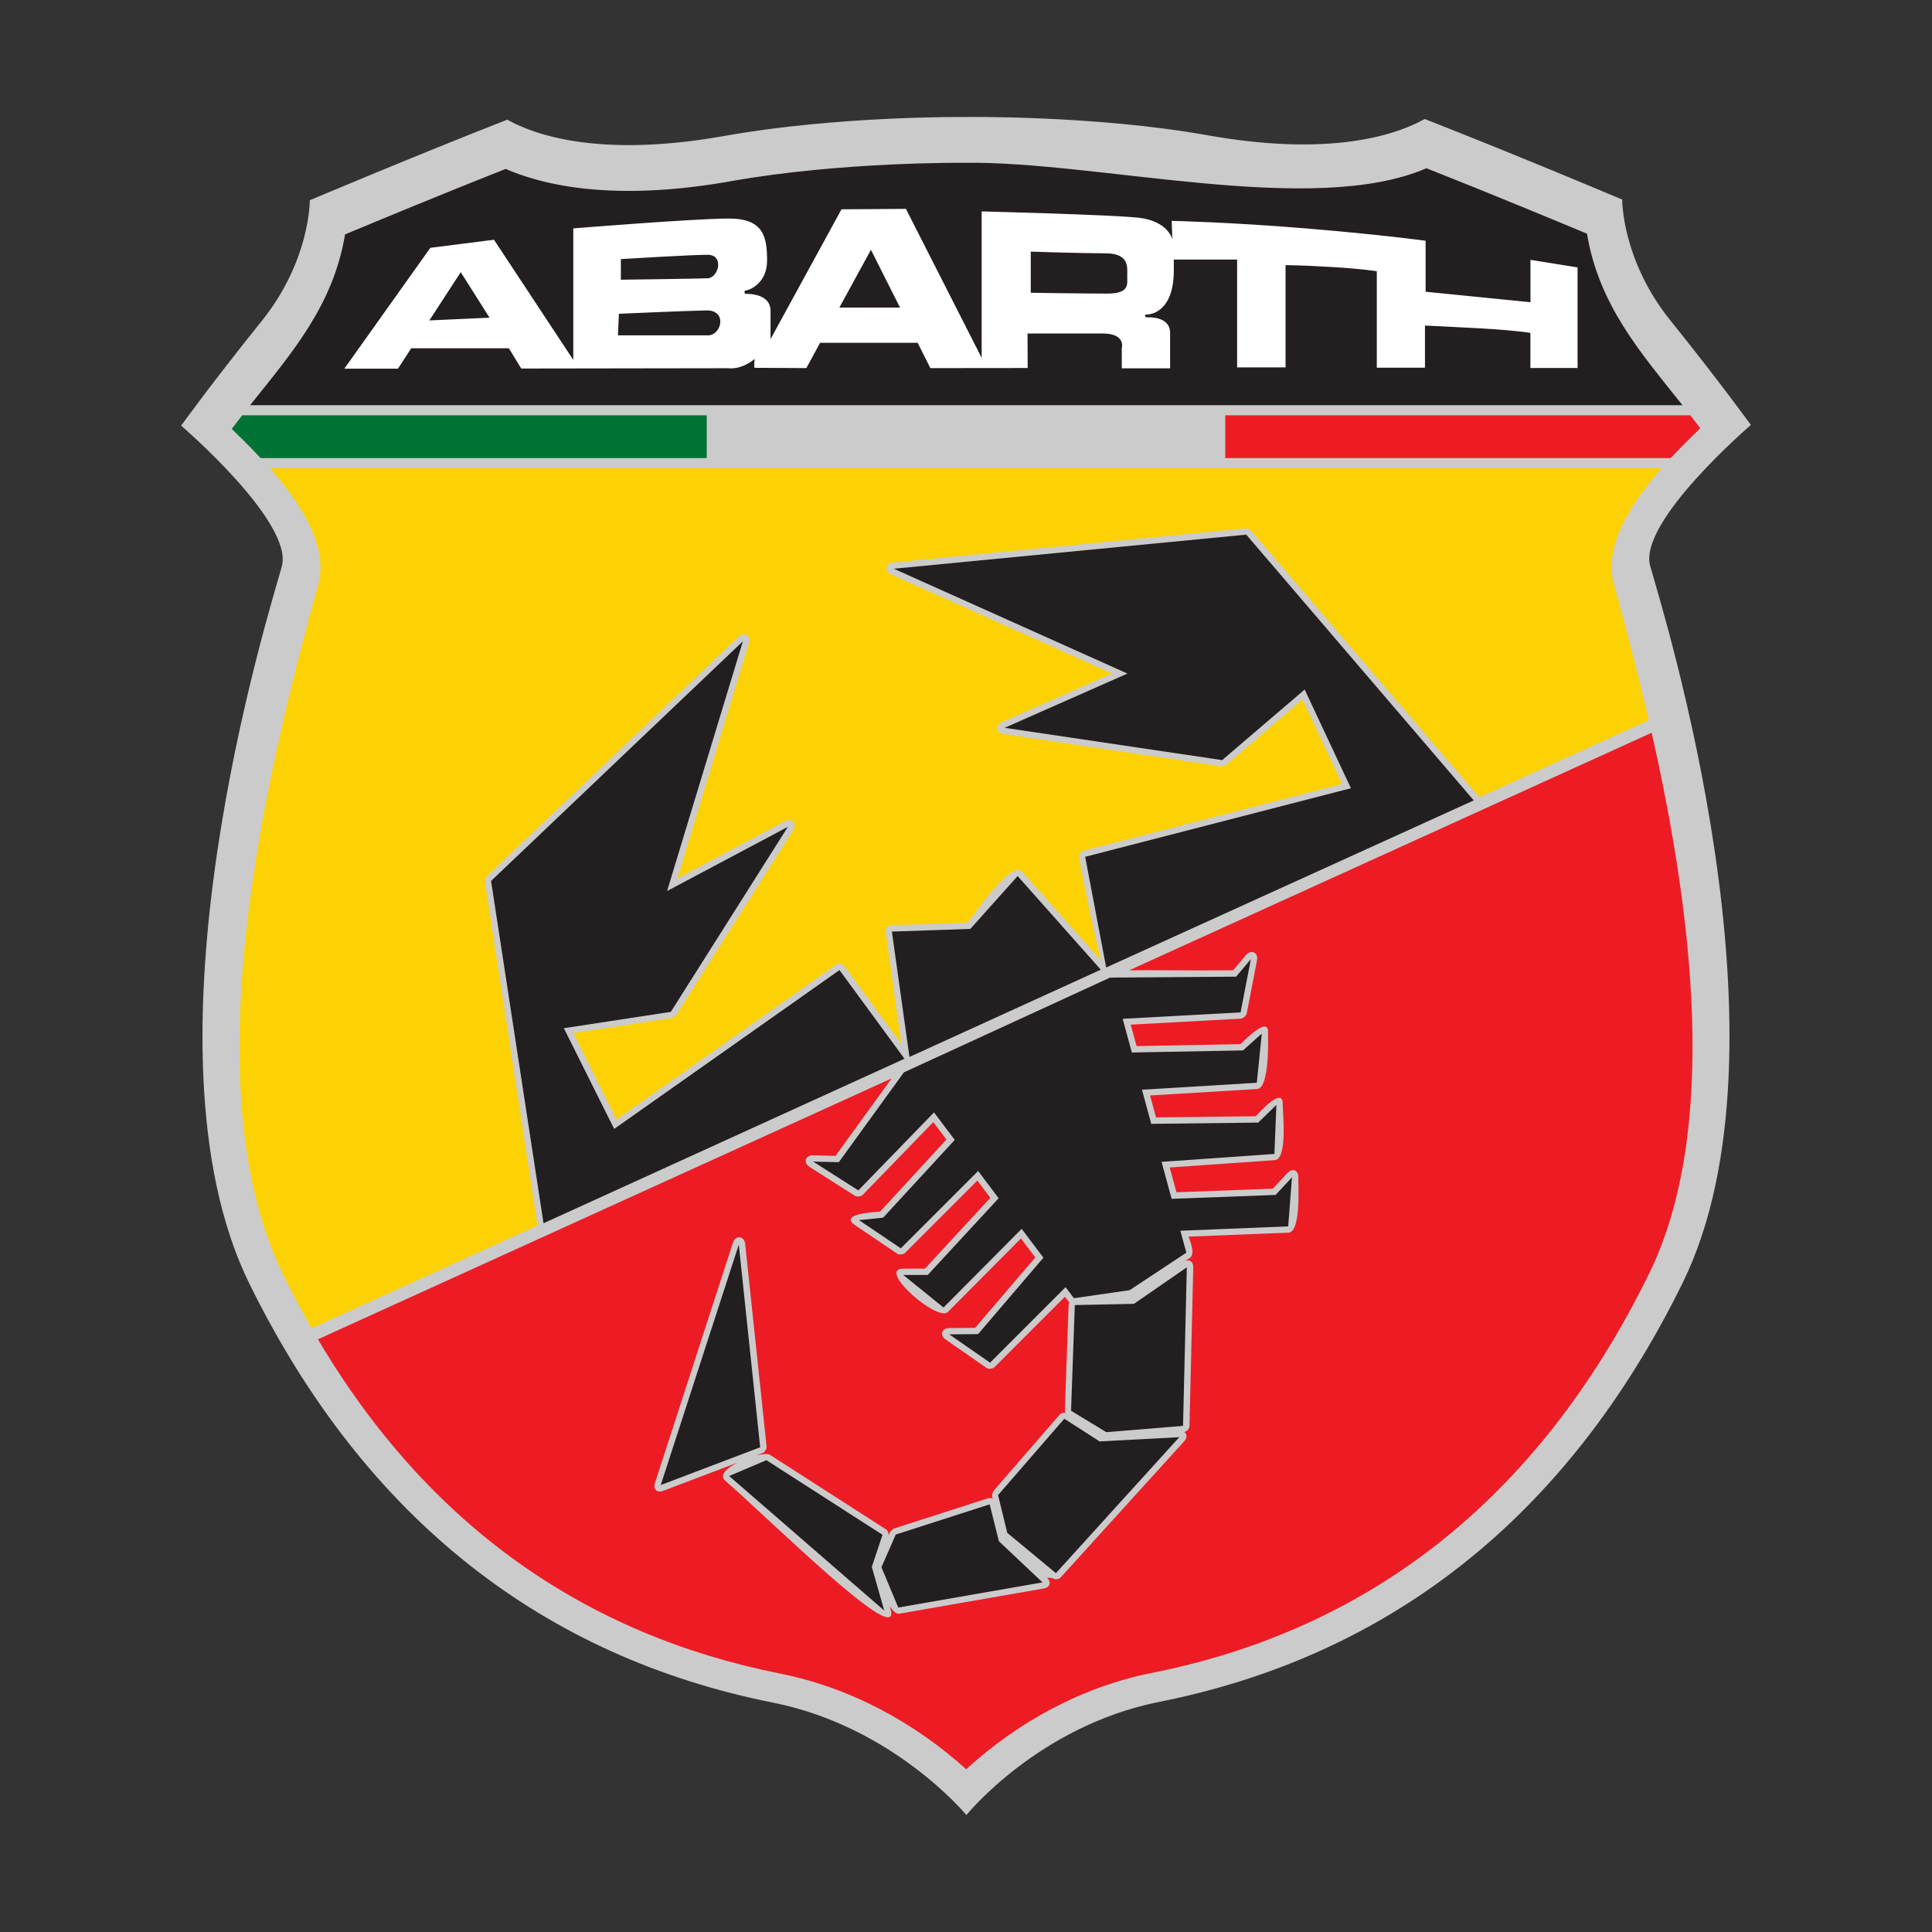 <svg width="512" height="512" viewBox="0 0 512 512" fill="none" xmlns="http://www.w3.org/2000/svg">
<rect x="0" y="0" width="512" height="512" fill="#333333" stroke="none"/>
<path fill-rule="evenodd" clip-rule="evenodd" d="M255.487 31.005C255.487 31.005 222.014 30.672 192.079 36.009C162.143 41.346 144.053 37.053 134.422 31.716C109.824 41.346 82.103 53.065 82.103 53.065C82.103 53.065 82.238 69.077 69.349 85.08C56.46 101.091 48 112.801 48 112.801C48 112.801 77.935 138.443 74.677 150.153C71.419 161.862 35.111 277.185 66.082 340.179C97.061 403.173 144.692 439.229 204.824 451.208C236.838 457.59 256.108 481.009 256.108 481.009C256.108 481.009 275.144 457.4 307.167 451.028C367.299 439.049 414.939 403.002 445.909 339.999C476.889 277.005 440.572 161.682 437.314 149.973C434.056 138.263 464 112.621 464 112.621C464 112.621 455.54 100.911 442.651 84.9C429.762 68.888 429.897 52.885 429.897 52.885C429.897 52.885 402.176 41.175 377.578 31.536C367.947 36.873 349.857 41.166 319.921 35.829C289.986 30.492 255.487 31.005 255.487 31.005Z" fill="#CCCBCC"/>
<path d="M66.289 107.382C77.378 93.441 88.304 80.975 91.445 62.119C99.996 58.546 117.322 51.355 133.999 44.766C146.555 50.194 165.933 52.966 193.843 47.997C222.906 42.813 255.523 43.146 255.523 43.146C290.886 42.606 347.868 57.628 378.019 44.586C394.697 51.175 412.023 58.366 420.573 61.939C423.723 80.867 434.731 93.359 445.873 107.382H66.289Z" fill="#231F20"/>
<path fill-rule="evenodd" clip-rule="evenodd" d="M113.775 84.918L129.733 84.189L122.1 72.128L113.784 84.918H113.775ZM164.024 83.154C164.024 83.154 181.431 82.389 187.146 82.263C192.862 82.137 191.215 88.869 187.65 88.869H163.763L164.015 83.154H164.024ZM164.537 68.663C164.537 68.663 183.087 67.52 187.533 67.52C191.98 67.52 190.459 73.613 187.533 73.748C184.608 73.874 164.537 74.126 164.537 74.126V68.663ZM134.863 92.298H108.978L105.468 97.699H91.256L114.045 65.675L130.912 63.533L151.928 95.385V60.527C151.928 60.527 184.05 57.917 193.177 57.917C202.303 57.917 203.284 62.696 203.284 69.032C203.284 75.368 198.244 76.971 197.668 76.971C197.092 76.971 197.218 77.88 197.713 77.88C198.208 77.88 204.202 77.718 204.202 82.398V89.868L223.004 55.469L240.078 55.352L260.149 94.837V56.027C260.149 56.027 293.838 56.864 301.668 57.692C309.507 58.529 310.677 63.362 310.677 63.362L310.515 58.529C310.515 58.529 325.861 58.862 346.031 60.527C366.21 62.192 377.803 63.803 377.803 63.803V77.313L405.596 80.094V68.861L418.071 70.868V97.528H405.569V88.212C405.569 88.212 401.555 87.546 392.716 87.042C383.878 86.547 377.632 86.277 377.632 86.277V97.438H364.869V71.876C364.869 71.876 361.143 71.255 352.943 70.76C344.744 70.265 340.685 70.274 340.685 70.274V97.357H327.85V68.78H311.073V71.642C311.073 82.776 304.818 83.352 303.954 83.352C303.09 83.352 303.495 84.099 303.9 84.099C304.305 84.099 310.092 83.712 310.092 88.23V97.609H297.285V92.253C297.285 92.253 298.473 88.374 292.2 88.374H272.309L272.345 97.528L246.558 97.555L243.192 90.849H217.325L213.698 97.546L199.945 97.474C199.945 97.474 199.765 97.213 199.99 95.133C196.228 98.158 193.087 97.582 193.087 97.582L138.13 97.663L134.854 92.298H134.863ZM238.512 81.507L230.808 66.197L222.446 81.507H238.512ZM273.164 66.683V77.583C273.164 77.583 287.384 77.808 293.388 77.808C299.391 77.808 298.725 75.386 298.725 73.145C298.725 70.904 299.4 67.133 292.938 67.133C286.475 67.133 273.164 66.683 273.164 66.683Z" fill="white"/>
<path d="M440.365 124.06C432.336 133.232 424.884 144.716 427.683 154.788C430.689 165.615 433.938 177.847 436.953 190.871L392.032 211.302C391.978 211.212 391.906 211.113 391.825 211.023L331.54 140.594C331.36 140.378 330.388 139.991 330.109 140.018L236.703 149.055C234.606 149.262 234.255 151.377 236.181 152.232L294.684 178.486L265.567 191.348C263.668 192.185 263.947 194.219 265.999 194.525L323.638 203.084C323.845 203.111 324.808 202.841 324.97 202.697L345.176 185.416L355.653 207.764L287.168 225.432C286.385 225.63 285.791 226.566 285.944 227.358C285.944 227.358 289.571 246.484 291.786 254.522L270.923 231.031C267.979 227.718 258.394 242.254 256.387 244.504L236.307 245.188C235.29 245.224 234.57 246.079 234.714 247.087L238.845 276.564L223.814 256.07C223.301 255.377 222.212 255.197 221.51 255.692L163.403 296.662L151.955 273.765L178.038 269.777C178.245 269.741 179.082 269.201 179.199 269.021L210.215 219.996C211.34 218.214 209.882 216.639 208.018 217.629L179.541 232.759L198.469 170.422C199.081 168.406 197.254 167.272 195.724 168.73L128.995 232.237C128.788 232.435 128.455 233.416 128.5 233.695L142.396 324.41C142.414 324.536 142.441 324.653 142.477 324.77L82.579 352.014C79.978 347.478 77.476 342.771 75.073 337.884C50.691 288.3 70.132 206.018 84.326 154.95C87.143 144.815 79.573 133.25 71.482 124.042H440.374" fill="#FCD205"/>
<path d="M437.71 194.192C448.501 241.966 455.711 299.542 436.936 337.722C407.243 398.097 362.106 432.019 305.215 443.351C286.818 447.014 269.789 456.293 256.054 468.876C242.229 456.401 225.183 447.194 206.786 443.531C155.483 433.315 113.73 404.73 84.254 354.931L236.289 285.789L221.429 306.319L215.489 306.175C213.401 306.121 212.789 308.128 214.553 309.244L226.542 316.877C227.091 317.228 228.18 317.102 228.639 316.634L247.333 297.364L250.816 301.99L233.211 321.107C232.644 321.161 221.916 321.53 226.677 324.743L237.756 332.213C238.305 332.583 239.394 332.474 239.871 332.006L259.015 312.863L262.453 317.435L245.11 336.219H239.349C232.248 336.219 248.458 350.448 251.203 347.685L270.563 328.199L274.361 333.24L258.421 351.897L251.554 351.96C249.529 351.978 248.953 353.842 250.618 354.994L261.427 362.491C261.985 362.878 263.074 362.779 263.561 362.302L282.218 343.644C282.506 344.022 282.902 344.661 283.406 345.12C283.28 345.318 283.199 345.543 283.199 345.786L282.2 373.804C282.2 373.948 282.272 374.182 282.389 374.426C281.732 374.335 281.192 374.461 280.832 374.885L263.272 395.126C263.092 395.334 262.849 396.342 262.912 396.612L263.056 397.197C262.696 396.972 262.282 396.918 261.796 397.071L236.901 405.081C236.703 405.144 235.965 405.81 235.884 405.999L235.506 406.854C235.479 406.161 235.281 405.612 234.813 405.315L204.05 385.55C203.492 385.19 202.106 385.298 200.458 385.712L202.088 385.091C202.646 384.875 203.213 383.948 203.15 383.354L197.479 329.657C197.254 327.488 194.905 327.245 194.239 329.315L173.565 393.02C173.025 394.667 174.123 395.712 175.743 395.09L195.346 387.647C192.529 389.105 190.54 390.968 192.187 392.399C204.473 403.065 239.196 437.672 235.983 426.349L235.785 425.665C236.658 426.961 237.558 427.78 238.368 427.636L276.602 420.967C278.276 420.679 278.69 419.275 277.457 418.114L278.816 418.168C279.455 418.699 280.553 418.618 281.111 418.006L313.801 381.977C314.665 381.014 314.593 379.997 313.837 379.502C314.548 379.358 315.214 378.611 315.223 377.9L316.222 335.877C316.258 334.365 315.232 333.663 314.017 334.221L315.322 333.348C316.978 332.258 315.124 328.271 314.98 327.722L341.468 326.66C344.924 326.525 343.979 313.241 344.06 312.115C344.213 310.144 342.521 309.406 341.18 310.855L337.31 315.014L311.776 315.968L309.985 309.397L337.868 307.444C341.306 307.201 339.893 294.187 339.938 292.864C340.154 287.499 333.71 294.907 332.774 295.816L306.358 296.122L304.773 290.316L333.161 288.597C336.608 288.39 336.023 274.107 336.032 274.062C336.581 268.607 329.615 275.916 328.733 276.708L301.2 277.221L299.652 271.542L328.841 269.948C329.444 269.912 330.272 269.192 330.389 268.598L333.116 254.495C333.521 252.425 331.577 251.489 330.209 253.1L326.771 257.15C313.126 257.249 304.954 257.024 299.229 257.15L437.728 194.174" fill="#ED1C24"/>
<path d="M450.597 113.485C448.302 115.699 445.557 118.381 442.767 121.396H324.699V110.056H447.96C448.842 111.181 449.724 112.324 450.597 113.485Z" fill="#ED1C24"/>
<path d="M187.299 121.396H69.07C66.333 118.453 63.651 115.834 61.41 113.665C62.328 112.441 63.255 111.244 64.182 110.056H187.299V121.396Z" fill="#007334"/>
<path fill-rule="evenodd" clip-rule="evenodd" d="M284.837 345.858L300.516 345.525L314.52 335.85L313.521 377.873L293.18 379.538L283.838 373.867L284.837 345.849" fill="#231F20"/>
<path fill-rule="evenodd" clip-rule="evenodd" d="M282.056 375.983L291.398 381.986L312.522 380.87L279.833 416.899L266.935 406.224L264.496 396.216L282.056 375.974V375.983Z" fill="#231F20"/>
<path fill-rule="evenodd" clip-rule="evenodd" d="M262.274 398.664L264.722 408.447L276.279 419.347L238.045 426.016L233.59 415.341L237.379 406.674L262.283 398.664H262.274Z" fill="#231F20"/>
<path fill-rule="evenodd" clip-rule="evenodd" d="M233.876 406.728L231.041 415.234L234.326 426.817L193.23 391.158L203.104 386.963L233.867 406.728H233.876Z" fill="#231F20"/>
<path fill-rule="evenodd" clip-rule="evenodd" d="M195.787 329.846L201.457 383.543L175.104 393.551L195.787 329.846Z" fill="#231F20"/>
<path fill-rule="evenodd" clip-rule="evenodd" d="M305.071 297.832L333.44 297.499L338.255 292.818L337.733 305.806L307.825 307.903L310.498 317.705L338.048 316.669L342.387 311.998L341.388 325.004L312.811 326.156L314.395 331.97L299.374 341.907L284.595 344.04L282.39 341.106L262.382 361.123L251.572 353.625L259.205 353.553L276.512 333.302L270.752 325.652L250.042 346.506L239.368 337.884H245.857L264.65 317.543L259.214 310.324L238.72 330.818L227.64 323.348L234.039 322.691L253.012 302.089L247.522 294.798L227.469 315.463L215.48 307.831L222.294 307.993L239.539 284.187L294.189 259.067L327.572 258.824L331.496 254.188L328.769 268.292L297.519 269.993L299.95 278.922L329.399 278.373L334.385 273.908L333.071 286.941L302.632 288.786L305.089 297.814L305.071 297.832Z" fill="#231F20"/>
<path fill-rule="evenodd" clip-rule="evenodd" d="M222.465 257.078L239.701 280.578L144.035 324.176L130.139 233.461L196.868 169.954L176.779 236.134L208.793 219.123L177.778 268.149L149.427 272.487L162.765 299.173L222.465 257.087V257.078Z" fill="#231F20"/>
<path fill-rule="evenodd" clip-rule="evenodd" d="M269.681 232.164L291.723 256.978L241.015 280.1L236.361 246.88L257.152 246.169L269.681 232.164Z" fill="#231F20"/>
<path fill-rule="evenodd" clip-rule="evenodd" d="M390.566 212.112L293.271 256.34L293.136 256.322L287.583 227.062L358.011 208.89L345.752 182.735L323.881 201.437L266.243 192.878L298.788 178.504L236.865 150.72L330.272 141.684L390.557 212.112H390.566Z" fill="#231F20"/>
</svg>
